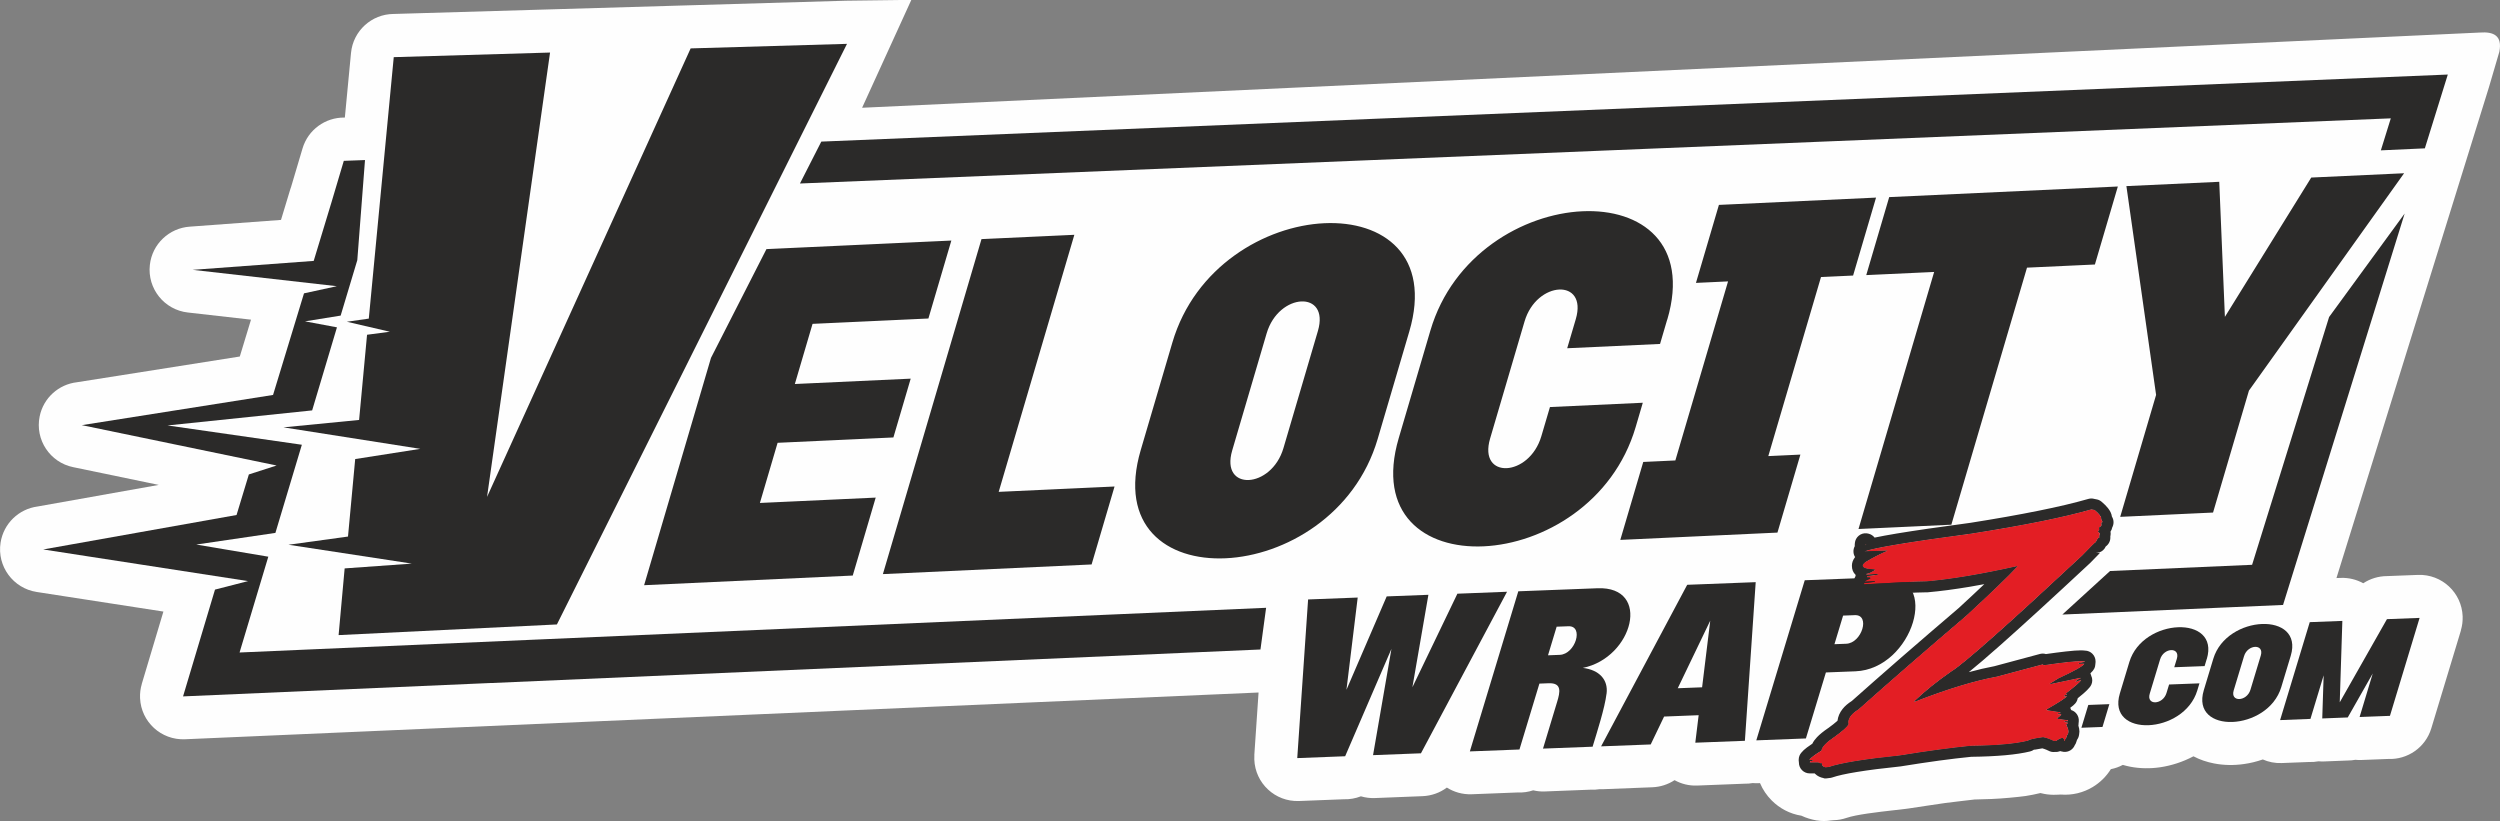 <?xml version="1.0" encoding="UTF-8"?> <svg xmlns="http://www.w3.org/2000/svg" id="Layer_1" viewBox="0 0 500 164.25"><rect x="0" y="0" width="500" height="164.25" fill="#808080" stroke="none"/><defs><style>.cls-1,.cls-2{fill:#2b2a29;}.cls-3{fill:#fefefe;}.cls-3,.cls-2{fill-rule:evenodd;}.cls-4{fill:#e31e24;}</style></defs><path class="cls-3" d="M495.96,6.51c2.79-.21,4.54.63,3.91,3.84l-2.08,7.09c-9.94,31.99-19.98,64.3-30.5,98.17l.88-.03c1.62-.06,3.15.34,4.48,1.07,1.4-.92,3.04-1.42,4.71-1.43l6.26-.24c4.75-.17,8.74,3.55,8.91,8.3.03.97-.09,1.91-.36,2.79h.02s-5.93,19.59-5.93,19.59c-1.16,3.85-4.78,6.3-8.63,6.13l-5.41.21c-.39.01-.77,0-1.14-.04-.49.09-.98.13-1.48.14l-4.84.19c-.36.01-.71,0-1.06-.03-.64.12-1.3.17-1.97.14l-5.41.21c-1.34.05-2.61-.21-3.76-.72-1.24.43-2.49.74-3.73.91-2.04.3-4.09.26-6.01-.11-1.45-.28-2.85-.75-4.13-1.43-2.13,1.13-4.42,1.86-6.64,2.19-2.04.3-4.09.26-6.01-.11-.5-.1-.99-.22-1.48-.36-.75.4-1.55.69-2.39.85-.91,1.46-2.16,2.69-3.64,3.58-1.86,1.12-4.06,1.68-6.38,1.5-.31.03-.62.04-.92.04-.81.03-1.6-.02-2.38-.17-.26-.05-.52-.1-.77-.17-.99.24-1.98.44-2.95.59-.68.1-1.78.22-3.31.36-1.22.11-2.39.19-3.51.24-.94.04-2.07.08-3.4.1-.45.05-1.33.15-2.65.31-1.68.2-2.75.33-3.21.39-.24.03-1.42.21-3.52.52-2.2.33-3.46.52-3.84.58-.18.03-.36.05-.53.07h0s-1.82.22-1.82.22l-.25.02c-3.64.41-7.83.9-9.76,1.56-.87.3-1.75.45-2.62.47l-.54.05c-.9.15-1.85.15-2.8,0h-.03s0,0,0,0c-1.09-.19-2.1-.5-3.06-.95-2.29-.36-4.34-1.45-5.92-3.03l-.03-.03c-.99-.99-1.78-2.16-2.33-3.46l-.41.02c-.35.01-.7,0-1.05-.03-.54.1-1.1.14-1.67.13l-9.47.37c-1.63.06-3.16-.34-4.49-1.08-1.32.87-2.86,1.36-4.44,1.42h0s-9.92.39-9.92.39c-.23,0-.45,0-.68,0-.55.09-1.11.12-1.68.09l-9.26.36c-.79.03-1.56-.05-2.29-.23-.98.33-2.02.48-3.08.43l-9.26.36c-1.81.06-3.51-.44-4.93-1.34-1.41,1.06-3.11,1.65-4.86,1.72h0s-9.58.38-9.58.38c-.96.03-1.88-.09-2.75-.35-1.08.42-2.25.63-3.43.59l-8.98.35c-4.75.17-8.74-3.55-8.91-8.3-.01-.3,0-.59.01-.88h-.01s.85-12.52.85-12.52l-214.73,9.35c-4.75.2-8.77-3.48-8.97-8.23-.04-.98.08-1.94.35-2.83h-.01s4.33-14.48,4.33-14.48l-25.35-3.92c-4.71-.73-7.95-5.14-7.22-9.85.6-3.87,3.68-6.75,7.38-7.24l24.26-4.32-17.11-3.55c-4.66-.95-7.66-5.5-6.71-10.15.76-3.74,3.84-6.41,7.43-6.83l32.6-5.15,2.24-7.37-12.61-1.43c-4.73-.52-8.15-4.78-7.62-9.51.46-4.21,3.88-7.37,7.96-7.66h0s18.27-1.35,18.27-1.35l1.86-6.14c.05-.17.11-.34.17-.5l2.27-7.64c1.11-3.78,4.59-6.22,8.34-6.19h.13s1.23-12.92,1.23-12.92c.42-4.43,4.13-7.76,8.48-7.8l31.11-.91c7.45-.2,28.5-.85,28.65-.84l30.74-.9,13.09-.17-9.85,21.58L495.96,6.51Z"></path><polygon class="cls-1" points="277.34 119.28 269.29 137.96 271.54 119.51 261.62 119.89 259.45 151.62 269.03 151.25 278.29 129.77 274.61 151.03 284.19 150.66 301.41 118.35 291.48 118.74 282.48 137.45 285.68 118.96 277.34 119.28"></polygon><path class="cls-1" d="M311.95,130.97l-2.35.09,1.73-5.72,2.35-.09c3.15-.12,1.41,5.6-1.73,5.72M321.32,138.7c.33-2.73-1.42-4.71-4.75-5.12,10.07-2.05,13.77-16.35,2.93-15.93l-15.84.61-9.69,32.02,9.92-.38,3.99-13.18,1.83-.07c2.73-.11,2.31,1.78,1.71,3.74l-2.82,9.33,9.92-.38c.92-3.04,2.44-7.74,2.79-10.63Z"></path><path class="cls-1" d="M335.55,137.65l6.5-13.52-1.63,13.33-4.87.19ZM351.16,116.43c-4.57.18-9.15.35-13.72.53l-17.22,32.31,9.92-.38,2.68-5.58,6.91-.27-.67,5.5,9.92-.38,2.16-31.73Z"></path><path class="cls-1" d="M369.24,128.75l-2.35.09,1.73-5.72,2.35-.09c3.15-.12,1.41,5.6-1.73,5.72M376.79,115.44l-15.84.61-9.69,32.02,9.92-.38,4-13.2,5.91-.23c11.51-.45,17.21-19.27,5.7-18.82Z"></path><polygon class="cls-1" points="420.5 145.39 421.87 140.83 417.66 140.99 416.28 145.55 420.5 145.39"></polygon><path class="cls-1" d="M441.36,131.8c2.68-8.87-12.81-8.27-15.49.6l-1.9,6.29c-2.68,8.87,12.81,8.27,15.49-.6l.43-1.42-6.07.23-.52,1.7c-.73,2.4-4.08,2.53-3.35.13l2.07-6.85c.72-2.39,4.07-2.52,3.35-.13l-.52,1.7,6.07-.23.43-1.42Z"></path><path class="cls-1" d="M450.09,137.95c-.72,2.39-4.07,2.52-3.35.13l2.07-6.85c.72-2.39,4.07-2.52,3.35-.13l-2.07,6.85ZM442.66,131.75l-1.9,6.29c-2.68,8.87,12.81,8.27,15.49-.6l1.9-6.29c2.68-8.87-12.81-8.27-15.49.6Z"></path><polygon class="cls-1" points="456.02 144.02 462.09 143.78 464.73 135.07 464.45 143.69 469.55 143.49 474.55 134.69 471.92 143.4 477.99 143.17 483.92 123.58 477.39 123.83 467.95 140.46 468.47 124.18 461.95 124.43 456.02 144.02"></polygon><path class="cls-1" d="M164.26,28.32l325.3-13.41-4.59,14.76-8.8.4,1.99-6.4-318.17,13.03,4.27-8.38ZM422,114.2l28.42-1.24,15.4-49.56,15.11-20.69-24.32,78.28-44.14,1.92,9.54-8.71ZM98.15,136.6l-61.54,2.68,6.39-21.36,6.61-1.7-40.97-6.33,38.67-6.89,2.46-8.11,5.55-1.79-38.96-8.07,38.25-6.04,6.19-20.32,6.57-1.43-28.84-3.27,24.21-1.79,3.58-11.8,2.44-8.21,4.24-.16-1.54,20.02-3.33,11.09-7.13,1.15,6.39,1.2-4.96,16.61-28.93,3.01,26.87,3.86-5.29,17.63-15.83,2.33,14.41,2.43-5.75,19.16,58.8-2.56,146.52-6.38h-.01s-1.13,8.34-1.13,8.34l-153.94,6.71Z"></path><path class="cls-2" d="M410.93,150.32h-.01s0,0,0,0h.01ZM419.82,110.48c-.2.06-.41.09-.62.09h0c-.51,0,.68.02.75.05l-.14-.14ZM373.23,109.06l-.11-.02.02-.24.09.02v.24ZM364.27,150.12c.05-.71.93-1.64,2.63-2.78,1.59-1.14,2.53-1.97,2.8-2.52,0-.08-.02-.21-.07-.37.07-.93.76-1.8,2.04-2.57,6.03-5.38,13.2-11.62,21.52-18.71,4.88-4.49,8.32-7.79,10.32-9.93h-.09c-7.1,1.59-13.12,2.6-18.06,3.04-2.27.03-6.45.22-12.56.59l.02-.24,2.15-.28v-.11l-.08-.02c-.87.07-1.44.11-1.74.11-.1,0-.16,0-.19-.02.01-.1.37-.31,1.09-.61l.02-.22-.66-.02.02-.25,2.12-.28.02-.1-.19-.04-2.12.17.02-.24h.08c.32,0,.86-.24,1.6-.73v-.1c-1.62-.06-2.43-.31-2.43-.75,0-.22.19-.47.57-.76,1.45-.87,2.92-1.62,4.41-2.26l-4.67.15c1.94-.73,9.1-1.92,21.47-3.57,10.49-1.65,18.48-3.27,23.97-4.85l.66.13c.88.74,1.32,1.29,1.32,1.65v.06c0,.16.1.41.31.75-.09.04-.17.07-.24.07h-.04l.04.59c-.21.25-.36.37-.46.37h-.04l.04.61h-.07c-.08,0-.13.06-.15.19v.11c.1.02.22.11.35.31l-.13.57.07.24h-.02c-.22,0-.46.31-.73.92-.1,0-1,.89-2.72,2.68-15.02,13.99-23.75,21.74-26.21,23.22-2.83,1.97-5.31,3.96-7.43,5.98l.11.02c6.44-2.51,11.92-4.19,16.45-5.02l9.15-2.45c.12.1.21.16.27.17,3.68-.54,6.14-.81,7.38-.81.29,0,.52.01.68.04h.08v.13c-.65.16-1.04.24-1.16.24h-.02v.11l.09.02c.34-.03.6-.04.79-.04.11,0,.2,0,.26.02-.22.49-1.97,1.47-5.24,2.98l-1.73,1.07.11.02,6.07-1.27-.02.22h-.04c-.2,0-.52.18-.96.53l.2.02c.35-.18.64-.27.85-.27h.13c-.19.35-1.23,1.25-3.11,2.7l.17.05v.22c-.32,0-.49.09-.5.26l.48-.02.09.02c-.29.38-1.65,1.26-4.05,2.63l-.02.1.19.05c.55.1,1.4.24,2.57.4l-.02.22-.48.02v.13l.17.02.49-.02v.13c0,.07-.28.33-.84.77l.2.05c1.11.14,1.77.24,1.99.28l-.02.22h-.68v.11l.66.13-.02.25h-.04c-.06,0-.14.01-.25.04.31.73.46,1.23.46,1.47v.04l-.04.34c-.19.27-.34.63-.46,1.1h-.01c-.12,0-.19.15-.22.44l-.17-.04v-.04c0-.21-.09-.37-.26-.49h-.07c-.26,0-.67.19-1.23.58-.09-.02-.17-.02-.24-.02-.09,0-.17.02-.25.04-.79-.39-1.5-.64-2.15-.76-1.68.22-2.69.45-3.04.7-2.45.61-6.27.96-11.44,1.02-4,.4-8.74,1.04-14.2,1.93-7.07.73-11.78,1.5-14.13,2.3l-.68.09c-.52-.09-.79-.34-.79-.77v-.09h-.06c-.06,0-.14.02-.25.05l-.37-.17h-1.74l.02-.11c.01-.16.21-.24.59-.24v-.11l-.17-.05-.49.02v-.1c.25-.38,1.04-.98,2.37-1.8ZM364.78,155.63c-.7-.12-1.28-.4-1.73-.84l-.11-.11h-1c-1.19,0-2.16-.97-2.16-2.16v-.07c-.02-.1-.03-.21-.04-.32v-.09h0v-.1c0-.55.21-1.05.55-1.43.26-.32.62-.66,1.09-1.01.31-.23.67-.49,1.09-.76.21-.44.52-.87.93-1.3.53-.56,1.28-1.17,2.25-1.83h0c.72-.51,1.28-.96,1.7-1.33l.15-.13c.1-.84.44-1.63,1.02-2.36.46-.58,1.08-1.11,1.85-1.6,2.83-2.52,6.1-5.4,9.8-8.62,3.62-3.15,7.48-6.47,11.57-9.96,1.96-1.8,3.66-3.39,5.12-4.78-.99.19-1.95.36-2.89.52-3.04.51-5.84.88-8.42,1.11-.05,0-.11,0-.16,0-1.07.01-2.67.07-4.81.17-2.01.09-4.55.23-7.65.42-1.19.07-2.21-.84-2.28-2.02,0-.15,0-.31.02-.45v-.11c.03-.27.11-.52.22-.75.05-.18.13-.36.23-.52v-.06c0-.06-.01-.12-.01-.18-.49-.46-.73-1.06-.73-1.81,0-.58.19-1.12.57-1.64l.07-.09c-.2-.31-.32-.68-.33-1.08-.01-.4.08-.77.26-1.1-.02-.19,0-.38.02-.57v-.06c.11-1.18,1.16-2.06,2.34-1.95.11.01.22.03.33.06h0s.09.02.09.02c.49.12.9.41,1.19.78,1.18-.25,2.67-.52,4.45-.82,3.56-.59,8.45-1.3,14.66-2.13h.01c5.19-.82,9.76-1.63,13.7-2.43,3.88-.78,7.2-1.57,9.94-2.36.4-.11.8-.11,1.17,0l.51.1c.37.07.69.24.96.47h0c.53.44.95.87,1.27,1.27.45.57.72,1.13.79,1.7l.02.03c.41.68.39,1.5.04,2.15-.05.3-.17.58-.34.82.05.3.05.6-.02.89h0s-.02.1-.02.1c.08.78-.28,1.54-.91,1.98h0c-.26.61-.77,1.04-1.35,1.21l.14.14s0,0,0,0c-.43.43-1.07,1.08-1.92,1.97l-.09.08c-7.45,6.95-13.41,12.39-17.86,16.34-2.66,2.36-4.76,4.15-6.31,5.4,1.82-.5,3.52-.89,5.11-1.19l9.12-2.45c.41-.11.82-.09,1.19.02,1.54-.22,2.87-.39,4.01-.52,1.33-.15,2.33-.22,3-.22.15,0,.32,0,.52.02.09,0,.18.01.27.03,1.18.01,2.13.98,2.13,2.16v.13c0,.14-.01.29-.04.42,0,.15-.03.3-.06.45-.08.33-.24.63-.45.88-.13.16-.29.33-.48.5.07.15.12.3.16.47v.02c.14.28.21.59.21.91,0,.56-.22,1.08-.57,1.46-.26.32-.63.69-1.11,1.11-.33.29-.74.63-1.23,1.02,0,.05-.02.1-.03.15-.09.35-.25.66-.48.91-.22.25-.54.53-.98.84.04.09.07.17.1.27.03.06.06.12.09.19.98.3,1.61,1.26,1.51,2.28h0s-.03.3-.03.3c0,.09-.01.18-.02.27v.11s-.03.13-.03.13c.14.45.21.85.21,1.19v.04c0,.16-.02.31-.05.46l-.02.17c-.05.35-.18.68-.37.95h0s-.03.05-.05.09c-.03.07-.06.18-.1.31-.07.27-.18.51-.34.73-.35.86-1.24,1.43-2.22,1.33-.14-.01-.28-.04-.41-.08l-.09-.02c-.06-.02-.12-.03-.18-.05-.32.13-.65.19-.99.16-.5.08-.99-.02-1.41-.26-.27-.13-.52-.24-.77-.32-.15-.05-.28-.1-.41-.13-.57.08-1.05.17-1.44.25-.22.05-.18-.03-.24.01-.24.18-.51.29-.79.36-1.31.32-2.97.58-5,.76-1.93.17-4.19.28-6.77.31-1.95.19-4.08.45-6.41.76-2.34.32-4.87.7-7.59,1.14l-.13.02c-3.49.36-6.39.73-8.71,1.11-2.22.36-3.87.73-4.94,1.1-.19.07-.39.1-.58.11l-.52.07c-.22.03-.43.02-.64-.01h0Z"></path><path class="cls-4" d="M373.23,109.06l-.11-.02.02-.24.09.02v.24ZM365.14,153.5c-.52-.09-.79-.34-.79-.77v-.09h-.06c-.06,0-.14.02-.25.05l-.37-.17h-1.74l.02-.11c.01-.16.21-.24.59-.24v-.11l-.17-.05-.49.02v-.1c.25-.38,1.04-.98,2.37-1.8.06-.71.93-1.64,2.63-2.78,1.59-1.14,2.53-1.97,2.8-2.52,0-.08-.02-.21-.07-.37.07-.93.76-1.8,2.04-2.57,6.04-5.38,13.21-11.62,21.52-18.71,4.88-4.49,8.32-7.79,10.32-9.93h-.09c-7.1,1.59-13.12,2.6-18.06,3.04-2.27.03-6.45.22-12.56.59l.02-.24,2.15-.28v-.11l-.08-.02c-.87.07-1.44.11-1.74.11-.1,0-.16,0-.19-.02.01-.1.38-.31,1.09-.61l.02-.22-.66-.02.02-.25,2.12-.28.02-.1-.19-.04-2.12.17.02-.24h.08c.32,0,.86-.24,1.6-.73v-.1c-1.62-.06-2.43-.31-2.43-.75,0-.22.19-.47.57-.76,1.45-.87,2.92-1.62,4.41-2.26l-4.67.15c1.94-.73,9.1-1.92,21.47-3.57,10.49-1.65,18.48-3.27,23.97-4.85l.66.13c.88.74,1.32,1.29,1.32,1.65v.06c0,.16.1.41.31.75-.09.04-.16.07-.24.07h-.04l.04.59c-.21.25-.36.37-.46.37h-.04l.04.61h-.07c-.08,0-.13.06-.15.19v.11c.1.02.22.11.35.31l-.13.57.07.24h-.02c-.22,0-.46.31-.73.92-.1,0-1,.89-2.72,2.68-15.02,13.99-23.75,21.74-26.21,23.22-2.83,1.97-5.31,3.96-7.43,5.98l.11.02c6.44-2.51,11.92-4.19,16.45-5.02l9.15-2.45c.12.1.21.16.27.17,3.68-.54,6.14-.81,7.38-.81.29,0,.52.01.68.04h.08v.13c-.65.16-1.04.24-1.16.24h-.02v.11l.09.02c.34-.03.6-.04.79-.04.11,0,.2,0,.26.02-.22.49-1.97,1.47-5.24,2.98l-1.73,1.07.11.02,6.07-1.27-.02.22h-.04c-.2,0-.52.18-.96.53l.2.02c.35-.18.64-.27.85-.27h.13c-.19.35-1.23,1.25-3.11,2.7l.17.05v.22c-.32,0-.49.09-.5.26l.48-.02.09.02c-.29.38-1.65,1.26-4.05,2.63l-.02.1.19.05c.55.1,1.4.23,2.57.4l-.02.22-.48.02v.13l.17.02.49-.02v.13c0,.07-.28.33-.84.77l.2.05c1.11.14,1.77.24,1.99.28l-.02.22h-.68v.11l.66.13-.02.25h-.04c-.06,0-.14.01-.25.04.31.73.46,1.23.46,1.47v.04l-.04.34c-.19.27-.34.63-.46,1.1h-.01c-.12,0-.19.14-.22.44l-.17-.04v-.04c0-.21-.09-.37-.26-.49h-.07c-.26,0-.67.19-1.23.58-.09-.02-.17-.02-.24-.02-.09,0-.17.02-.25.04-.79-.39-1.5-.64-2.15-.76-1.68.22-2.69.45-3.04.7-2.45.61-6.27.96-11.44,1.02-4,.4-8.74,1.04-14.2,1.93-7.07.73-11.78,1.5-14.13,2.3l-.68.09Z"></path><path class="cls-2" d="M411.03,148.98s0,0,0,0h0ZM373.23,109.06l-.11-.02.02-.24.09.02v.24ZM364.27,150.12c.06-.71.93-1.64,2.63-2.78,1.59-1.14,2.53-1.97,2.8-2.52,0-.08-.02-.21-.07-.37.07-.93.76-1.8,2.04-2.57,6.04-5.38,13.21-11.62,21.52-18.71,4.88-4.49,8.32-7.79,10.32-9.93h-.09c-7.1,1.59-13.12,2.6-18.06,3.04-2.27.03-6.45.22-12.56.59l.02-.24,2.15-.28v-.11l-.08-.02c-.87.07-1.44.11-1.74.11-.1,0-.16,0-.19-.02.01-.1.38-.31,1.09-.61l.02-.22-.66-.02.02-.25,2.12-.28.02-.1-.19-.04-2.12.17.02-.24h.08c.32,0,.86-.24,1.6-.73v-.1c-1.62-.06-2.43-.31-2.43-.75,0-.22.19-.47.57-.76,1.45-.87,2.92-1.62,4.41-2.26l-4.67.15c1.94-.73,9.1-1.92,21.47-3.57,10.49-1.65,18.48-3.27,23.97-4.85l.66.13c.88.74,1.32,1.29,1.32,1.65v.06c0,.16.1.41.31.75-.09.04-.16.07-.24.07h-.04l.04.59c-.21.25-.36.37-.46.37h-.04l.04.61h-.07c-.08,0-.13.06-.15.19v.11c.1.02.22.11.35.31l-.13.57.07.24h-.02c-.22,0-.46.31-.73.92-.1,0-1,.89-2.72,2.68-15.02,13.99-23.75,21.74-26.21,23.22-2.83,1.97-5.31,3.96-7.43,5.98l.11.02c6.44-2.51,11.92-4.19,16.45-5.02l9.15-2.45c.12.1.21.16.27.17,3.68-.54,6.14-.81,7.38-.81.29,0,.52.01.68.04h.08v.13c-.65.16-1.04.24-1.16.24h-.02v.11l.09.02c.34-.03.6-.04.79-.04.11,0,.2,0,.26.02-.22.49-1.97,1.47-5.24,2.98l-1.73,1.07.11.02,6.07-1.27-.02.22h-.04c-.2,0-.52.18-.96.53l.2.02c.35-.18.64-.27.85-.27h.13c-.19.35-1.23,1.25-3.11,2.7l.17.05v.22c-.32,0-.49.09-.5.26l.48-.02.09.02c-.29.38-1.65,1.26-4.05,2.63l-.02.1.19.05c.55.1,1.4.23,2.57.4l-.02.22-.48.02v.13l.17.02.49-.02v.13c0,.07-.28.33-.84.77l.2.05c1.11.14,1.77.24,1.99.28l-.02.22h-.68v.11l.66.13-.02.25h-.04c-.06,0-.14.01-.25.04.31.73.46,1.23.46,1.47v.04l-.04.34c-.19.27-.34.63-.46,1.1h-.01c-.12,0-.19.14-.22.44l-.17-.04v-.04c0-.21-.09-.37-.26-.49h-.07c-.26,0-.67.19-1.23.58-.09-.02-.17-.02-.24-.02-.09,0-.17.02-.25.04-.79-.39-1.5-.64-2.15-.76-1.68.22-2.69.45-3.04.7-2.45.61-6.27.96-11.44,1.02-4,.4-8.74,1.04-14.2,1.93-7.07.73-11.78,1.5-14.13,2.3l-.68.09c-.52-.09-.79-.34-.79-.77v-.09h-.06c-.06,0-.14.02-.25.05l-.37-.17h-1.74l.02-.11c.01-.16.21-.24.59-.24v-.11l-.17-.05-.49.02v-.1c.25-.38,1.04-.98,2.37-1.8ZM365.01,154.3c-.43-.07-.77-.23-1.02-.48-.13-.12-.22-.26-.3-.41-.01,0-.03-.01-.04-.02l-.14-.07h-1.56c-.45,0-.81-.36-.81-.81,0-.06,0-.12.02-.18-.04-.09-.06-.18-.06-.28,0-.01,0-.02,0-.03h0v-.1c0-.19.07-.37.18-.51.18-.25.49-.54.92-.87.36-.27.81-.58,1.36-.93.14-.41.41-.84.83-1.28.47-.5,1.15-1.05,2.04-1.66h0c.77-.55,1.37-1.02,1.82-1.43.27-.24.47-.45.6-.61-.02-.09-.03-.19-.02-.28.05-.62.3-1.21.74-1.77.39-.49.93-.94,1.62-1.36,2.95-2.63,6.24-5.52,9.87-8.67,3.6-3.13,7.46-6.46,11.6-9.99,2.44-2.25,4.52-4.19,6.22-5.83.82-.79,1.55-1.51,2.21-2.16-2.6.55-5.05,1.02-7.33,1.41-3.03.51-5.8.88-8.31,1.1-.02,0-.04,0-.06,0h0c-1.11.01-2.73.07-4.85.17-2.06.1-4.61.24-7.67.42-.45.03-.83-.31-.85-.76,0-.06,0-.11,0-.17l.02-.19c.01-.14.06-.28.14-.39.04-.24.19-.46.45-.65,0-.03,0-.06,0-.1,0,0,0,0,0-.01-.08-.12-.14-.26-.15-.41,0-.07,0-.14,0-.2l.02-.17c.01-.12.05-.24.11-.33-.57-.25-.86-.64-.86-1.17,0-.28.1-.56.3-.83.14-.19.34-.38.59-.57.03-.03.07-.05.11-.07.36-.21.72-.42,1.08-.62l-.93.03c-.45.01-.82-.34-.83-.78-.01-.32.17-.61.44-.74-.14-.18-.21-.41-.17-.65l.02-.17c.04-.44.43-.77.88-.73.04,0,.08.01.12.02h0s.09.02.09.02c.37.09.61.42.61.78h0v.24s0,.02,0,.03c1.27-.31,3.12-.66,5.56-1.07,3.57-.59,8.45-1.3,14.62-2.12,0,0,0,0,0,0,5.22-.82,9.82-1.64,13.8-2.44,3.95-.8,7.3-1.59,10.05-2.38.15-.04.3-.04.44,0l.6.12c.14.03.26.09.36.17h0c.47.4.84.76,1.09,1.08.34.43.51.82.51,1.18v.06s0-.02.01,0c.04.09.09.2.18.33.2.33.13.74-.13.99v.02c.02.23-.06.45-.21.61-.09.11-.18.2-.26.27v.11c.01.07,0,.14,0,.21h0c.14.2.17.44.12.65h0s-.09.37-.09.37v.04c.13.42-.11.86-.53.99-.07.1-.15.26-.25.47-.13.3-.43.48-.74.48h0c-.17,0,.11.15-.19.44-.44.44-1.09,1.1-1.95,1.99-.01.01-.02.02-.03.03h0c-7.49,6.98-13.43,12.42-17.83,16.31-4.35,3.86-7.18,6.18-8.47,6.98h0c-1.41.98-2.72,1.96-3.94,2.94-.08.06-.15.12-.23.19,1.78-.64,3.48-1.2,5.1-1.7,2.75-.84,5.27-1.47,7.55-1.89l9.14-2.45c.23-.06.47-.02.66.11,1.71-.25,3.15-.44,4.34-.57,1.27-.14,2.22-.21,2.86-.21.15,0,.29,0,.44.01.1,0,.2.02.29.03h.04c.45,0,.81.36.81.81v.13c0,.09-.02.18-.04.26.01.09,0,.19-.02.29-.02.08-.05.16-.1.23-.23.38-.81.84-1.77,1.39-.21.12-.43.24-.68.37l.8-.17c.44-.09.86.19.96.63.01.06.02.12.02.18.1.13.16.3.16.48,0,.19-.07.37-.18.51-.18.26-.52.6-1.03,1.04-.43.37-1,.84-1.72,1.4.05.15.06.31.03.47-.03.12-.09.23-.16.32-.21.26-.68.63-1.41,1.1-.31.2-.66.42-1.07.66.22.03.43.06.65.09.37.05.64.34.69.69.1.13.16.28.16.45,0,.01,0,.02,0,.03h0v.13c0,.06,0,.13-.02.19.35.05.59.09.73.12.41.08.68.47.64.87h0l-.02.22s-.01.07-.02.11c0,.06,0,.11,0,.17l-.02.2c0,.11-.04.21-.09.3.05.12.08.24.12.34.1.33.15.59.15.8v.04c0,.06,0,.12-.02.17l-.04.28c-.02.13-.07.25-.14.36h0c-.06.09-.12.2-.18.33-.06.14-.12.31-.17.51-.04.16-.12.29-.23.39-.08.41-.45.7-.87.66-.05,0-.1-.01-.15-.03l-.15-.04c-.2-.05-.37-.18-.47-.34-.12.07-.26.16-.42.27-.18.12-.39.17-.59.13h0s-.06,0-.07,0h0s-.01,0-.04,0c0,0,0,0,0,0h0s0,0,0,0c-.01,0,0,0-.01,0-.22.07-.45.03-.64-.07-.34-.17-.67-.31-.99-.42-.28-.1-.54-.17-.78-.23-.74.1-1.35.2-1.81.31-.4.09-.64.17-.73.23-.09.07-.19.11-.29.13-1.26.31-2.87.56-4.82.73-1.91.17-4.16.27-6.74.31-1.98.2-4.15.45-6.5.77-2.36.32-4.9.7-7.63,1.15-.02,0-.03,0-.05,0h0c-3.52.36-6.45.74-8.79,1.12-2.3.37-4.02.76-5.16,1.15-.07.02-.15.04-.22.04l-.62.08c-.08.01-.16,0-.24,0h0Z"></path><path class="cls-1" d="M444.98,63.39l-1.13-27.03-18.57.86,5.94,41.76-7.18,24.39,18.57-.86,7.18-24.39,31.03-43.47-18.57.86-17.28,27.88ZM377.84,39.42l-4.59,15.6,13.58-.63-15.13,51.41,18.57-.86,15.13-51.41,13.58-.63,4.59-15.6-45.73,2.12ZM343.78,40.99l-4.59,15.59,6.42-.3-10.54,35.81-6.42.3-4.59,15.59,31.43-1.46,4.59-15.6-6.42.3,10.54-35.81,6.42-.3,4.59-15.59-31.43,1.46ZM333.46,63.91c8.93-30.34-38.45-28.14-47.38,2.19l-6.33,21.51c-8.93,30.34,38.45,28.14,47.38-2.19l1.43-4.87-18.57.86-1.72,5.83c-2.42,8.21-12.66,8.68-10.25.47l6.89-23.42c2.41-8.19,12.66-8.67,10.25-.47l-1.72,5.83,18.57-.86,1.43-4.87ZM256.69,89.62c-2.41,8.19-12.66,8.67-10.25.47l6.89-23.42c2.41-8.19,12.66-8.67,10.25-.47l-6.89,23.42ZM234.48,68.49l-6.33,21.51c-8.93,30.34,38.45,28.14,47.38-2.19l6.33-21.51c8.93-30.34-38.45-28.14-47.38,2.19ZM176.59,114.82l41.73-1.93,4.59-15.59-23.17,1.07,15.13-51.41-18.57.86-19.72,67ZM128.82,117.04l41.73-1.93,4.59-15.59-23.16,1.07,3.54-12.03,23.16-1.07,3.46-11.76-23.17,1.07,3.54-12.03,23.17-1.07,4.59-15.59-36.98,1.71-11.09,21.75-2.91,9.9-2.82,9.58-7.65,26Z"></path><polygon class="cls-1" points="111.38 124.89 169.4 8.77 138.13 9.68 97.41 99.38 110.01 10.51 78.75 11.43 73.76 63.72 69.37 64.35 77.97 66.35 73.41 66.95 71.82 83.99 56.69 85.47 84.06 89.77 71.04 91.81 69.6 107.31 57.69 108.95 82.36 112.72 68.93 113.68 67.72 127.02 111.38 124.89"></polygon></svg> 